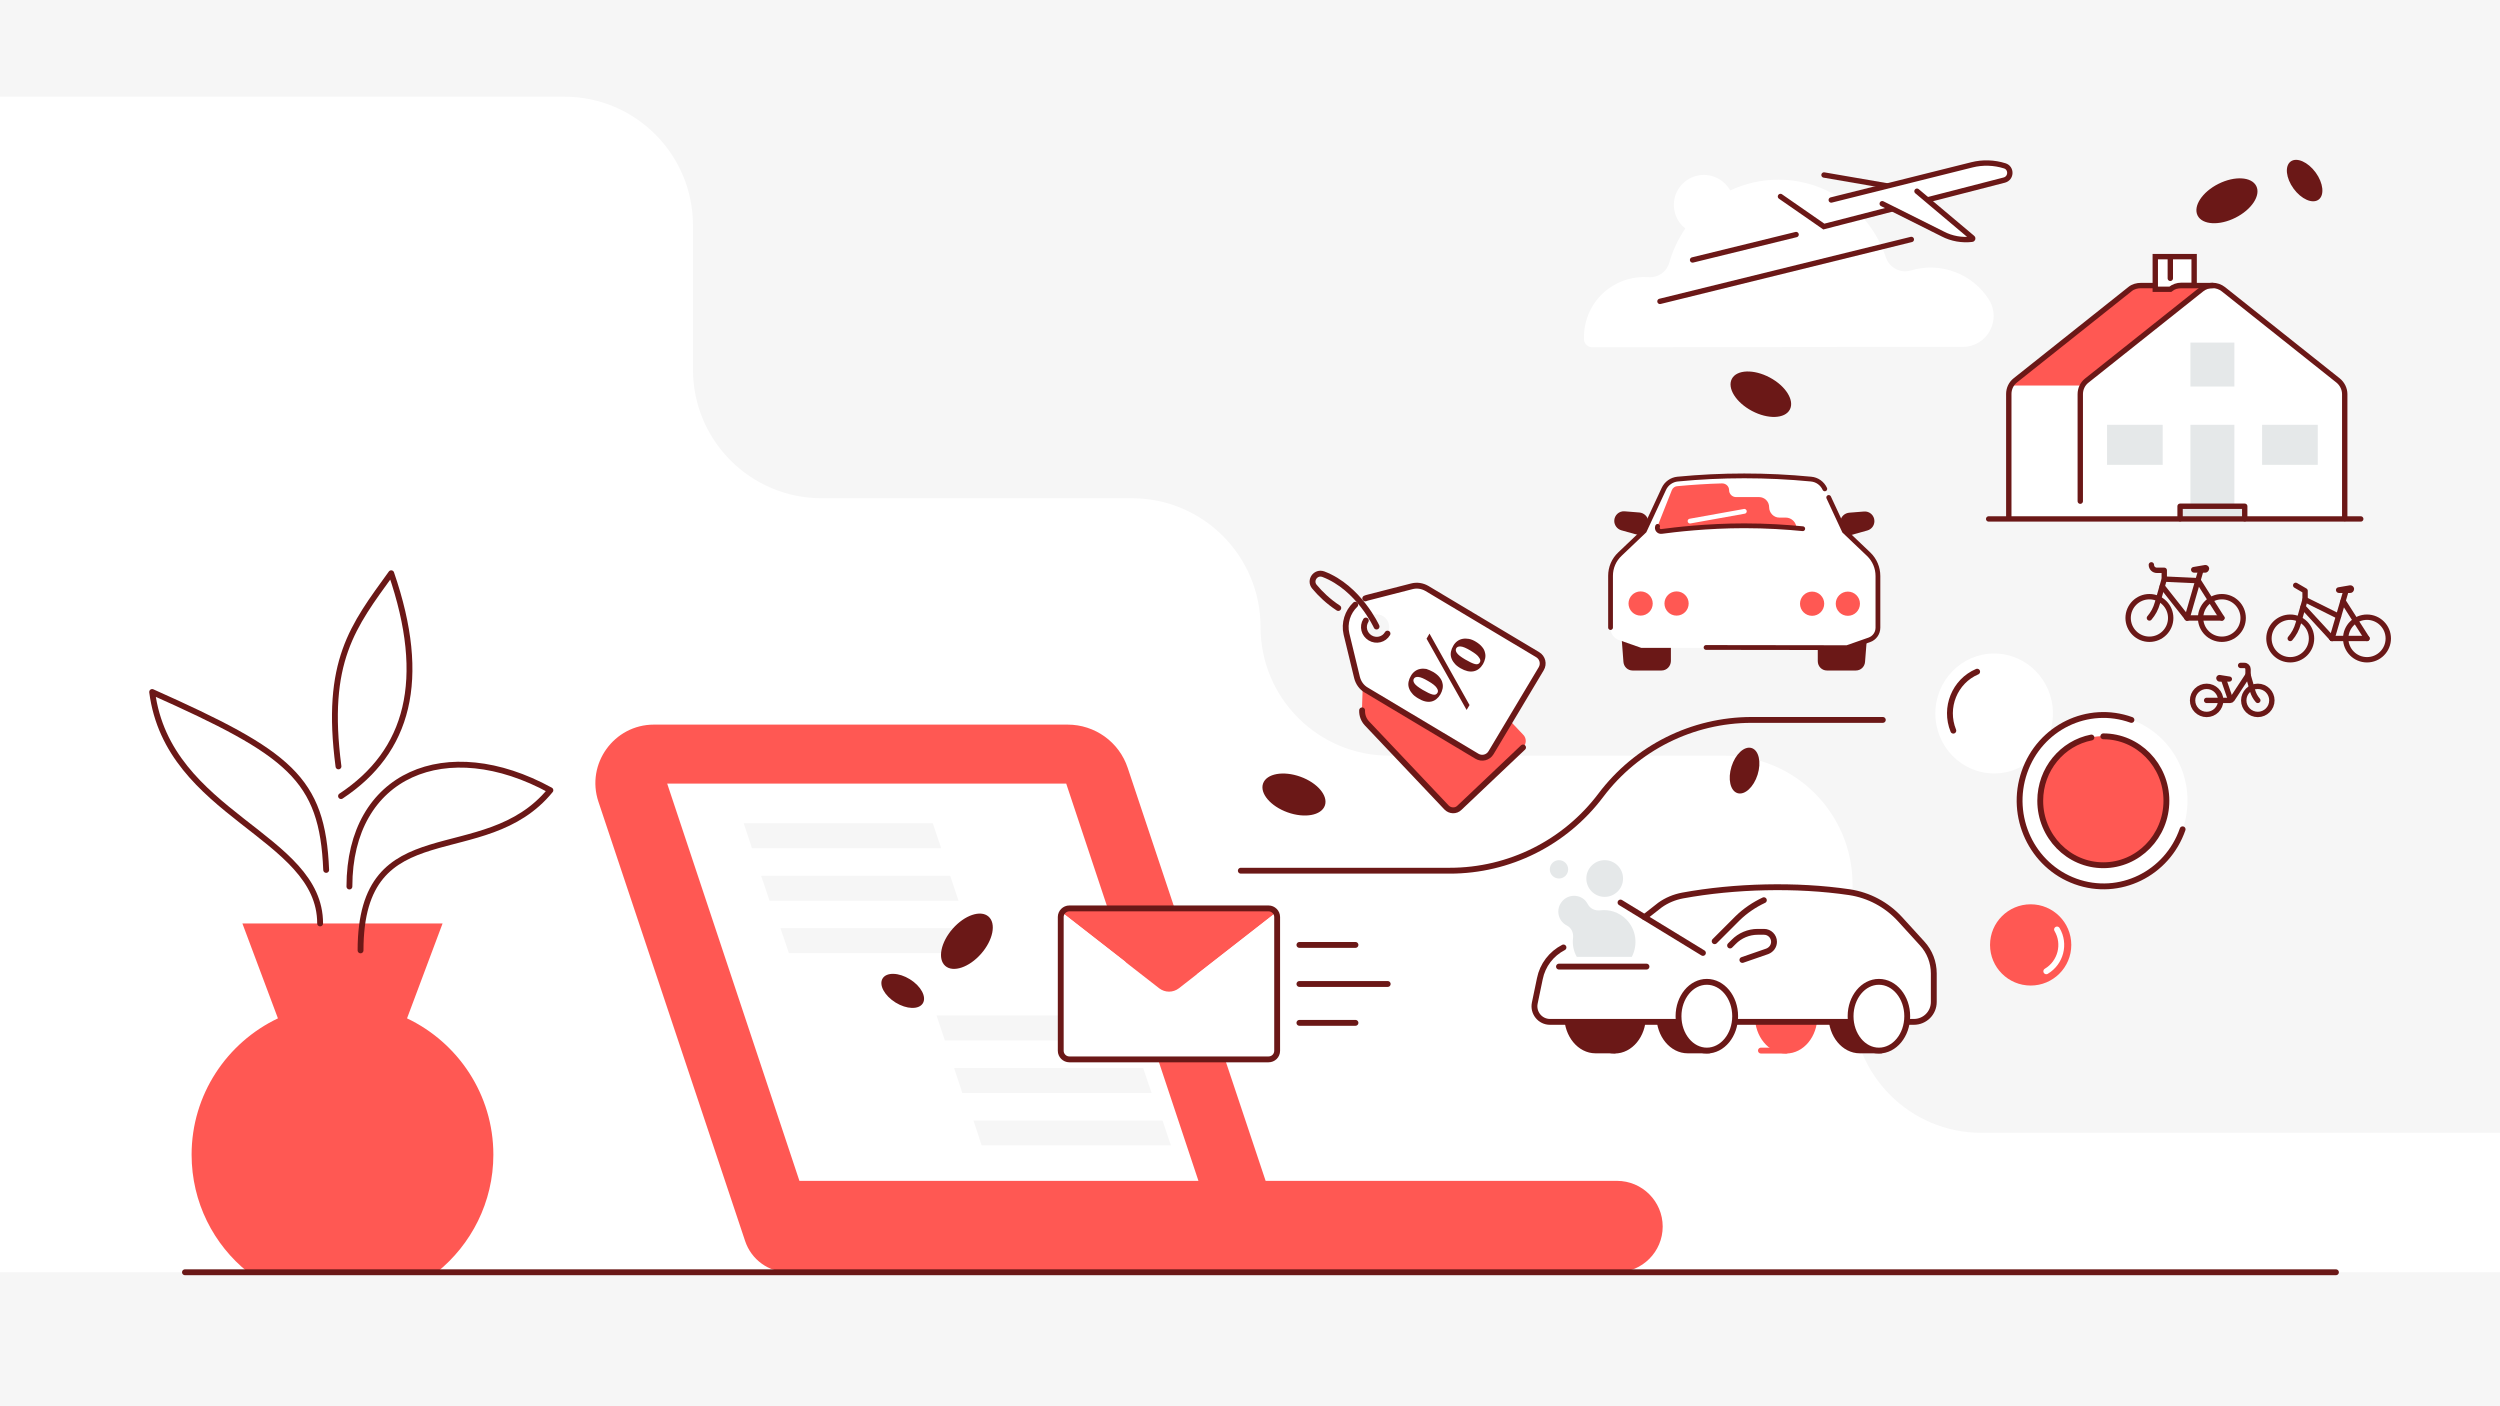 <?xml version="1.0" encoding="utf-8"?>
<!-- Generator: Adobe Illustrator 25.4.1, SVG Export Plug-In . SVG Version: 6.00 Build 0)  -->
<svg version="1.1" xmlns="http://www.w3.org/2000/svg" xmlns:xlink="http://www.w3.org/1999/xlink" x="0px" y="0px"
	 viewBox="0 0 1280 720" style="enable-background:new 0 0 1280 720;" xml:space="preserve">
<style type="text/css">
	.st0{fill:#F6F6F6;}
	.st1{fill:#FFFFFF;}
	.st2{fill:#FFFFFF;stroke:#6B1817;stroke-width:2.75;stroke-linecap:round;stroke-miterlimit:10;}
	.st3{fill:none;stroke:#6B1817;stroke-width:2.75;stroke-linecap:round;stroke-miterlimit:10;}
	.st4{fill:#FF5853;}
	.st5{fill:#6B1817;}
	.st6{fill:none;stroke:#6B1817;stroke-width:3;stroke-linecap:round;stroke-miterlimit:10;}
	.st7{fill:none;stroke:#6B1817;stroke-width:2.448;stroke-linecap:round;stroke-miterlimit:10;}
	.st8{fill:none;stroke:#003266;stroke-width:1.3;stroke-linecap:round;stroke-miterlimit:10;}
	.st9{fill:none;stroke:#FFFFFF;stroke-width:2.448;stroke-linecap:round;stroke-miterlimit:10;}
	.st10{fill:none;stroke:#FFFFFF;stroke-width:3;stroke-linecap:round;stroke-miterlimit:10;}
	.st11{fill:#E5E8E9;}
	.st12{fill:none;stroke:#6B1817;stroke-width:2.75;stroke-linecap:round;stroke-linejoin:round;stroke-miterlimit:10;}
	.st13{fill:none;stroke:#6B1817;stroke-width:3;stroke-linecap:round;stroke-linejoin:round;stroke-miterlimit:10;}
	.st14{fill:#FFFFFF;stroke:#6B1817;stroke-width:3;stroke-linecap:round;stroke-linejoin:round;stroke-miterlimit:10;}
	.st15{fill:none;stroke:#FF5853;stroke-width:3;stroke-linecap:round;stroke-miterlimit:10;}
	.st16{fill:#6B1817;stroke:#6B1817;stroke-width:3;stroke-linecap:round;stroke-miterlimit:10;}
	.st17{fill:#FF5853;stroke:#FF5853;stroke-width:3;stroke-linecap:round;stroke-miterlimit:10;}
	.st18{fill:#FFFFFF;stroke:#6B1817;stroke-width:3;stroke-linecap:round;stroke-miterlimit:10;}
	.st19{fill:#FFFFFF;stroke:#376B55;stroke-width:2.75;stroke-linecap:round;stroke-miterlimit:10;}
	.st20{fill:none;stroke:#376B55;stroke-width:2.75;stroke-linecap:round;stroke-miterlimit:10;}
	.st21{fill:#48C596;}
	.st22{fill:#376B55;}
	.st23{fill:none;stroke:#376B55;stroke-width:3;stroke-linecap:round;stroke-miterlimit:10;}
	.st24{fill:none;stroke:#376B55;stroke-width:2.448;stroke-linecap:round;stroke-miterlimit:10;}
	.st25{fill:none;stroke:#376B55;stroke-width:2.75;stroke-linecap:round;stroke-linejoin:round;stroke-miterlimit:10;}
	.st26{fill:none;stroke:#376B55;stroke-width:3;stroke-linecap:round;stroke-linejoin:round;stroke-miterlimit:10;}
	.st27{fill:#FFFFFF;stroke:#376B55;stroke-width:3;stroke-linecap:round;stroke-linejoin:round;stroke-miterlimit:10;}
	.st28{fill:none;stroke:#48C596;stroke-width:3;stroke-linecap:round;stroke-miterlimit:10;}
	.st29{fill:#376B55;stroke:#376B55;stroke-width:3;stroke-linecap:round;stroke-miterlimit:10;}
	.st30{fill:#48C596;stroke:#48C596;stroke-width:3;stroke-linecap:round;stroke-miterlimit:10;}
	.st31{fill:#FFFFFF;stroke:#376B55;stroke-width:3;stroke-linecap:round;stroke-miterlimit:10;}
	.st32{fill:#FFFFFF;stroke:#003266;stroke-width:2.75;stroke-linecap:round;stroke-miterlimit:10;}
	.st33{fill:none;stroke:#003266;stroke-width:2.75;stroke-linecap:round;stroke-miterlimit:10;}
	.st34{fill:#D02664;}
	.st35{fill:#003266;}
	.st36{fill:none;stroke:#003266;stroke-width:3;stroke-linecap:round;stroke-miterlimit:10;}
	.st37{fill:none;stroke:#003266;stroke-width:2.448;stroke-linecap:round;stroke-miterlimit:10;}
	.st38{fill:none;stroke:#003266;stroke-width:2.75;stroke-linecap:round;stroke-linejoin:round;stroke-miterlimit:10;}
	.st39{fill:none;stroke:#003266;stroke-width:3;stroke-linecap:round;stroke-linejoin:round;stroke-miterlimit:10;}
	.st40{fill:#FFFFFF;stroke:#003266;stroke-width:3;stroke-linecap:round;stroke-linejoin:round;stroke-miterlimit:10;}
	.st41{fill:none;stroke:#D02664;stroke-width:3;stroke-linecap:round;stroke-miterlimit:10;}
	.st42{fill:#003266;stroke:#003266;stroke-width:3;stroke-linecap:round;stroke-miterlimit:10;}
	.st43{fill:#D02664;stroke:#D02664;stroke-width:3;stroke-linecap:round;stroke-miterlimit:10;}
	.st44{fill:#FFFFFF;stroke:#003266;stroke-width:3;stroke-linecap:round;stroke-miterlimit:10;}
	.st45{fill:#FFFFFF;stroke:#3A586D;stroke-width:2.75;stroke-linecap:round;stroke-miterlimit:10;}
	.st46{fill:none;stroke:#3A586D;stroke-width:2.75;stroke-linecap:round;stroke-miterlimit:10;}
	.st47{fill:#4293B9;}
	.st48{fill:#3A586D;}
	.st49{fill:none;stroke:#3A586D;stroke-width:3;stroke-linecap:round;stroke-miterlimit:10;}
	.st50{fill:none;stroke:#3A586D;stroke-width:2.448;stroke-linecap:round;stroke-miterlimit:10;}
	.st51{fill:none;stroke:#3A586D;stroke-width:2.75;stroke-linecap:round;stroke-linejoin:round;stroke-miterlimit:10;}
	.st52{fill:none;stroke:#3A586D;stroke-width:3;stroke-linecap:round;stroke-linejoin:round;stroke-miterlimit:10;}
	.st53{fill:#FFFFFF;stroke:#3A586D;stroke-width:3;stroke-linecap:round;stroke-linejoin:round;stroke-miterlimit:10;}
	.st54{fill:none;stroke:#4293B9;stroke-width:3;stroke-linecap:round;stroke-miterlimit:10;}
	.st55{fill:#3A586D;stroke:#3A586D;stroke-width:3;stroke-linecap:round;stroke-miterlimit:10;}
	.st56{fill:#4293B9;stroke:#4293B9;stroke-width:3;stroke-linecap:round;stroke-miterlimit:10;}
	.st57{fill:#FFFFFF;stroke:#3A586D;stroke-width:3;stroke-linecap:round;stroke-miterlimit:10;}
</style>
<g id="Layer_2">
	<rect class="st0" width="1280" height="720"/>
	<path class="st1" d="M0,651.4V49.5h288.9c36.4,0,65.9,29.5,65.9,65.9v73.8c0,36.4,29.5,65.9,65.9,65.9h158.8
		c36.4,0,65.9,29.5,65.9,65.9v0c0,36.4,29.5,65.9,65.9,65.9h171.3c36.4,0,65.9,29.5,65.9,65.9v61.3c0,36.4,29.5,65.9,65.9,65.9H1280
		v71.4H0z"/>
	<g>
		<path class="st1" d="M815.3,177.8c-2.3,0-4.3-1.8-4.3-4.1c-0.3-9.6,3.8-19.2,12-25.5c6.3-4.8,13.8-6.8,21.1-6.3
			c4.9,0.4,9.3-2.8,10.6-7.5c1.8-6.3,4.6-12.2,8.2-17.4c-4-3.1-6.4-8.2-5.8-13.8c0.8-7.3,6.8-13.1,14.2-13.6
			c6.3-0.4,11.8,2.9,14.6,7.9c7.5-3.5,15.8-5.5,24.6-5.5c25.6,0,47.3,16.6,55,39.6c1.8,5.4,7.4,8.5,12.8,6.9
			c7.3-2.2,15.3-2.1,23,0.9c7.2,2.8,13,7.7,16.9,13.8c6.8,10.5-0.7,24.4-13.3,24.4H979"/>
		<g>
			<line class="st2" x1="973.3" y1="96.4" x2="933.9" y2="89.6"/>
			<path class="st2" d="M937.6,102.4l72-18c5.5-1.4,11.4-1.2,16.8,0.5v0c3.6,1.1,3.5,6.3-0.2,7.3L933.8,116l-22.2-15.4"/>
			<path class="st2" d="M981.5,97.9l28.4,23.9c0.3,0.2,0.1,0.7-0.2,0.7l0,0c-5.2,0.6-10.4-0.3-15-2.7l-31-15.5"/>
		</g>
		<line class="st3" x1="978.6" y1="122.6" x2="849.9" y2="154.3"/>
		<line class="st3" x1="919.6" y1="120.1" x2="866.6" y2="133.1"/>
	</g>
	<g>
		<path class="st4" d="M577.4,393.2L648,604.6h179.9c12.9,0,23.4,10.5,23.4,23.4l0,0c0,12.9-10.5,23.4-23.4,23.4H403.7
			c-10.1,0-19-6.4-22.2-16l-75.1-224.9c-6.5-19.4,8-39.5,28.4-39.5h211.8C560.6,371,573,379.9,577.4,393.2z"/>
		<polygon class="st1" points="545.9,401.2 341.6,401.2 409.3,604.6 613.6,604.6 		"/>
	</g>
	<g>
		<g>
			<g>
				<path class="st4" d="M732.8,330.2l-20.6-0.4c-7.6-0.2-13.9,5.8-14.2,13.4l-0.7,20.6c-0.1,2.5,0.8,4.9,2.5,6.7l40.7,43
					c1.8,1.9,4.8,2,6.6,0.2l32.6-30.9c1.9-1.8,2-4.8,0.2-6.6l-40.7-43C737.6,331.2,735.3,330.2,732.8,330.2z"/>
				<path class="st1" d="M722.9,300.2l-22.2,5.7c-8.2,2.1-13.2,10.4-11.2,18.7l5.4,22.3c0.7,2.7,2.3,5,4.7,6.4l56.7,33.9
					c2.5,1.5,5.7,0.7,7.2-1.8l25.7-43c1.5-2.5,0.7-5.7-1.8-7.2l-56.7-33.9C728.4,299.9,725.6,299.5,722.9,300.2z M710.4,324.4
					c-1.8,3.1-5.8,4.1-8.9,2.2s-4.1-5.8-2.2-8.9c1.8-3.1,5.8-4.1,8.9-2.2C711.2,317.4,712.2,321.3,710.4,324.4z"/>
				<g>
					<path class="st5" d="M733.9,344.1c1.3,0.8,2.4,1.7,3.1,2.6c0.8,1,1.3,1.9,1.5,2.9c0.3,1,0.3,2,0.1,3c-0.2,1-0.6,2-1.1,2.9
						c-1.2,2-2.8,3.3-4.7,3.7c-2,0.4-4.2-0.1-6.8-1.7c-1.3-0.8-2.4-1.6-3.1-2.6c-0.8-0.9-1.3-1.9-1.6-2.9c-0.3-1-0.3-2-0.1-3
						c0.2-1,0.6-2,1.2-3c0.5-0.9,1.2-1.7,2-2.3c0.8-0.6,1.7-1,2.7-1.2c1-0.2,2.1-0.2,3.2,0C731.4,342.9,732.7,343.4,733.9,344.1z
						 M731.2,348.7c-2.2-1.3-3.8-2-5-2.1c-1.1-0.1-1.9,0.2-2.3,0.9c-0.4,0.7-0.3,1.5,0.3,2.4c0.6,0.9,2,2,4.2,3.3
						c2.2,1.3,3.9,2.1,5.1,2.4c1.2,0.3,2,0,2.5-0.9c0.4-0.7,0.3-1.5-0.4-2.5C735,351.2,733.5,350,731.2,348.7z M752.4,361l-1.5,2.5
						L730.4,327l1.5-2.6L752.4,361z M755.7,328.6c1.3,0.8,2.4,1.7,3.1,2.6c0.8,0.9,1.3,1.9,1.5,2.9c0.3,1,0.3,2,0.1,3
						c-0.2,1-0.6,2-1.1,2.9c-1.2,2-2.8,3.3-4.8,3.7s-4.2-0.1-6.8-1.6c-1.3-0.8-2.4-1.6-3.1-2.6c-0.8-0.9-1.3-1.9-1.6-2.9
						c-0.3-1-0.3-2-0.1-3c0.2-1,0.6-2,1.2-3c0.5-0.9,1.2-1.7,2-2.3c0.8-0.6,1.7-1,2.7-1.2c1-0.2,2.1-0.2,3.2,0
						C753.2,327.3,754.4,327.8,755.7,328.6z M752.9,333.1c-2.2-1.3-3.8-2-5-2.1c-1.1-0.1-1.9,0.2-2.3,0.9c-0.4,0.7-0.3,1.5,0.3,2.4
						s2,2,4.2,3.3c2.2,1.3,3.9,2.1,5.1,2.4c1.2,0.3,2,0,2.5-0.9c0.4-0.7,0.3-1.5-0.4-2.4C756.7,335.6,755.2,334.5,752.9,333.1z"/>
				</g>
				<path class="st6" d="M693.9,309.6c-3.9,3.7-5.8,9.4-4.5,15l5.4,22.3c0.7,2.7,2.3,5,4.7,6.4l56.7,33.9c2.5,1.5,5.7,0.7,7.2-1.8
					l25.7-43c1.5-2.5,0.7-5.7-1.8-7.2l-56.7-33.9c-2.4-1.4-5.2-1.8-7.8-1.1l-22.2,5.7c-0.5,0.1-1.1,0.3-1.6,0.5 M710.4,324.4
					c-1.8,3.1-5.8,4.1-8.9,2.2s-4.1-5.8-2.2-8.9"/>
				<path class="st6" d="M697.4,363.7c-0.1,2.5,0.8,4.9,2.5,6.7l40.7,43c1.8,1.9,4.8,2,6.6,0.2l32.6-30.9"/>
			</g>
			<path class="st6" d="M685.2,311.3c-5.2-3.4-9.3-7.4-12.2-10.9c-2.7-3.2,0.6-7.9,4.6-6.4c18.1,6.9,27.2,26.8,27.2,26.8"/>
		</g>
	</g>
	<g>
		<g>
			<g>
				<path class="st5" d="M845.5,275.8l-15.4-4.3c-2.1-0.6-3.6-2.6-3.6-4.8l0,0c0-2.9,2.5-5.2,5.4-4.9l7.5,0.6
					c2.2,0.2,4.1,1.9,4.5,4.1L845.5,275.8z"/>
			</g>
			<g>
				<path class="st5" d="M940.7,275.9l15.4-4.3c2.1-0.6,3.6-2.5,3.6-4.8v0c0-2.9-2.5-5.2-5.4-4.9l-7.5,0.6c-2.2,0.2-4.1,1.8-4.5,4.1
					L940.7,275.9z"/>
			</g>
		</g>
		<g>
			<g>
				<path class="st5" d="M850.7,343.3l-14.8,0c-2.5,0-4.5-1.9-4.7-4.4l-2.6-34.2c-0.2-2.8,2-5.1,4.7-5.1l17.5,0
					c2.6,0,4.7,2.1,4.7,4.7l0,34.2C855.4,341.2,853.3,343.3,850.7,343.3z"/>
			</g>
			<g>
				<path class="st5" d="M935.4,343.3l14.8,0c2.5,0,4.5-1.9,4.7-4.4l2.7-34.2c0.2-2.8-2-5.1-4.7-5.1l-17.5,0c-2.6,0-4.7,2.1-4.7,4.7
					l0,34.2C930.7,341.2,932.8,343.3,935.4,343.3z"/>
			</g>
		</g>
		<g>
			<path class="st1" d="M927.3,245.4L927.3,245.4c3.1,0.3,5.7,2.2,7,5l10,21.6l12.5,11.9c3,2.9,4.7,6.9,4.7,11.1l0,26.5
				c0,2.8-1.8,5.3-4.4,6.2l-11.4,4l-52.7,0l-52.7,0l-11.4-4c-2.6-0.9-4.4-3.4-4.4-6.2l0-26.5c0-4.2,1.7-8.2,4.8-11.1l12.5-11.9
				l10-21.5c1.3-2.8,4-4.7,7-5h0C881.7,243.1,904.6,243.1,927.3,245.4z"/>
			<g>
				<g>
					<circle class="st4" cx="840" cy="309" r="6.2"/>
					<circle class="st4" cx="858.4" cy="309" r="6.2"/>
				</g>
				<g>
					<circle class="st4" cx="927.8" cy="309.1" r="6.2"/>
					<circle class="st4" cx="946.1" cy="309.1" r="6.2"/>
				</g>
			</g>
			<path class="st7" d="M873.5,331.5l72.2,0.1l11.4-4c2.6-0.9,4.4-3.4,4.4-6.2l0-26.5c0-4.2-1.7-8.2-4.7-11.1l-12.5-11.9l-8-17.2"/>
			<path class="st7" d="M824.6,321.3l0-26.5c0-4.2,1.7-8.2,4.8-11.1l12.5-11.9l10-21.5c1.3-2.8,4-4.7,7-5h0
				c22.7-2.2,45.6-2.2,68.4,0h0c3.1,0.3,5.7,2.2,7,5"/>
			<g>
				<path class="st4" d="M905.8,259.7L905.8,259.7c0-2.9-2.3-5.2-5.2-5.2l-11.8,0c-1.9,0-3.5-1.6-3.5-3.5v0c0-2-1.6-3.5-3.6-3.5
					c-7.6,0.2-15.2,0.7-22.7,1.4l0,0c-1.3,0-2.5,0.8-3,2l-7.4,18.7c-0.5,1.3,0.6,2.8,2,2.6c6.8-0.9,23.4-2.9,42.4-2.9
					c9.9,0,19.2,0.6,26.8,1.2l0,0c0-3-2.5-5.5-5.5-5.5l-3.4,0C908.2,265,905.8,262.6,905.8,259.7z"/>
			</g>
			<path class="st7" d="M923,270.7c-8.1-0.8-18.5-1.5-29.9-1.5c-19,0-35.7,2-42.4,2.9c-1.4,0.2-2.6-1.2-2-2.6"/>
			<line class="st9" x1="865.3" y1="266.8" x2="893.1" y2="261.8"/>
		</g>
	</g>
	<g>
		<circle class="st4" cx="1039.7" cy="483.8" r="20.8"/>
		<path class="st10" d="M1047.7,497.3c7.4-4.4,9.9-14,5.5-21.4"/>
	</g>
	<g>
		<g>
			<g id="XMLID_00000147182883690343587180000010498798493366128060_">
				<path class="st1" d="M1028.5,265.1v-63.4c0-2.7,1.2-5.3,3.4-7l58.7-46.7c1.6-1.3,3.6-2,5.6-2h36.6v0.2c2,0,4,0.6,5.6,2
					l58.7,46.7c2.1,1.7,3.4,4.3,3.4,7v63.7"/>
			</g>
			<path class="st4" d="M1131.6,146L1131.6,146c-1.6,0.3-3.1,0.9-4.4,2l-58.7,46.7c-0.9,0.7-1.7,1.7-2.3,2.7H1029
				c0.6-1,1.3-2,2.3-2.7l58.7-46.7c1.6-1.3,3.6-2,5.6-2H1131.6z"/>
			<path class="st3" d="M1028.5,265.1v-63.4c0-2.7,1.2-5.3,3.4-7l58.7-46.7c1.6-1.3,3.6-1.8,5.6-1.8h36.7"/>
			<path class="st3" d="M1065.1,256.6v-54.8c0-2.7,1.2-5.3,3.4-7l58.7-46.7c3.3-2.6,7.9-2.6,11.2,0l58.7,46.7c2.1,1.7,3.4,4.3,3.4,7
				v63.7"/>
			<path class="st2" d="M1116.8,146.1c-2,0-4,0.7-5.6,2h-7.7v-16.7h19.9v14.7H1116.8z"/>
			<rect x="1121.5" y="217.5" class="st11" width="22.5" height="41.6"/>
			<rect x="1121.5" y="175.4" class="st11" width="22.5" height="22.5"/>
			<rect x="1078.8" y="217.5" class="st11" width="28.5" height="20.5"/>
			<rect x="1158.2" y="217.5" class="st11" width="28.5" height="20.5"/>
			<rect x="1116.2" y="259.2" class="st11" width="33" height="6.7"/>
			<polyline class="st12" points="1149.3,265.6 1149.3,259.2 1116.2,259.2 1116.2,265.6 			"/>
			<line class="st3" x1="1018.2" y1="265.7" x2="1208.7" y2="265.7"/>
			<line class="st3" x1="1111.2" y1="142.5" x2="1111.2" y2="131.9"/>
		</g>
	</g>
	<g>
		<g>
			<path class="st4" d="M98.1,591.2c0-30.8,18.1-57.4,44.2-69.8l-18.2-48.6h102.5l-18.2,48.6c26.1,12.4,44.2,39,44.2,69.8
				c0,24.3-11.3,46-28.9,60.2H127C109.4,637.3,98.1,615.6,98.1,591.2z"/>
		</g>
		<g>
			<path class="st13" d="M184.6,486.6c0-72.8,63.3-40.4,97.2-82c-53.1-29.1-102.9-8.4-102.9,49.3"/>
			<path class="st13" d="M163.9,472.8c0-45.2-77.8-55.2-86-118.5c70.3,31.4,87.2,44.2,89.1,91.1"/>
			<path class="st14" d="M173.3,392.4c-7.1-53.9,7.5-71.9,27-98.9c18.8,54.6,8.8,91.3-25.7,114.1"/>
		</g>
	</g>
	
		<ellipse transform="matrix(0.894 -0.449 0.449 0.894 74.921 522.403)" class="st5" cx="1139.8" cy="103.1" rx="16.8" ry="9.7"/>
	
		<ellipse transform="matrix(0.469 -0.883 0.883 0.469 300.417 903.481)" class="st5" cx="901.8" cy="201.8" rx="9.7" ry="16.8"/>
	
		<ellipse transform="matrix(0.299 -0.954 0.954 0.299 250.109 1128.694)" class="st5" cx="893.1" cy="394.2" rx="12.1" ry="7"/>
	
		<ellipse transform="matrix(0.808 -0.589 0.589 0.808 172.361 713)" class="st5" cx="1179.9" cy="92.1" rx="7" ry="12.1"/>
	
		<ellipse transform="matrix(0.338 -0.941 0.941 0.338 56.104 892.716)" class="st5" cx="662.4" cy="406.5" rx="9.7" ry="16.8"/>
	<g>
		<polygon class="st0" points="477.6,421.5 380.8,421.5 385,434.3 481.9,434.3 		"/>
		<polygon class="st0" points="486.5,448.4 389.7,448.4 394,461.2 490.8,461.2 		"/>
		<polygon class="st0" points="496.5,475.2 399.6,475.2 403.9,488 500.7,488 		"/>
	</g>
	<g>
		<polygon class="st0" points="576.4,519.9 479.5,519.9 483.8,532.7 580.6,532.7 		"/>
		<polygon class="st0" points="585.3,546.8 488.5,546.8 492.7,559.6 589.6,559.6 		"/>
		<polygon class="st0" points="595.2,573.7 498.4,573.7 502.6,586.4 599.5,586.4 		"/>
	</g>
	
		<ellipse transform="matrix(0.659 -0.752 0.752 0.659 -193.606 536.658)" class="st5" cx="495.1" cy="481.9" rx="16.8" ry="9.7"/>
	
		<ellipse transform="matrix(0.527 -0.85 0.85 0.527 -212.369 632.877)" class="st5" cx="462.1" cy="507.1" rx="7" ry="12.1"/>
	<g>
		<g>
			<g>
				<path class="st4" d="M603.6,506l49.3-38.4c-1-1.5-2.7-2.4-4.7-2.4l-99.2,0c-1.9,0-3.6,1-4.7,2.4l49.3,38.4
					C596.5,508.3,600.6,508.3,603.6,506z"/>
				<path class="st1" d="M652.8,467.6L603.6,506c-3,2.3-7.1,2.3-10.1,0l-49.3-38.4c-0.7,0.9-1.1,2.1-1.1,3.3l0,65.8
					c0,3.2,2.6,5.7,5.7,5.7h99.2c3.2,0,5.7-2.6,5.7-5.7v-65.8C653.9,469.7,653.5,468.5,652.8,467.6z"/>
			</g>
			<path class="st13" d="M649.5,542.4l-102,0c-2.4,0-4.4-2-4.4-4.4v-68.5c0-2.4,2-4.4,4.4-4.4l102,0c2.4,0,4.4,2,4.4,4.4v68.5
				C653.9,540.5,651.9,542.4,649.5,542.4z"/>
		</g>
		<g>
			<line class="st13" x1="665.3" y1="483.8" x2="694" y2="483.8"/>
			<line class="st13" x1="665.3" y1="503.8" x2="710.5" y2="503.8"/>
			<line class="st13" x1="665.3" y1="523.7" x2="694" y2="523.7"/>
		</g>
	</g>
	<g>
		<line class="st6" x1="1196" y1="651.4" x2="94.7" y2="651.4"/>
	</g>
	<path class="st13" d="M635.3,445.8h107c30.4,0,59-14.3,77.3-38.6l0,0c18.3-24.3,46.9-38.6,77.3-38.6h67.1"/>
	<g>
		<ellipse class="st1" cx="1077" cy="409.9" rx="43" ry="43.9"/>
		<g>
			<g>
				<ellipse class="st1" cx="1021" cy="365.3" rx="30.1" ry="30.7"/>
				<path class="st6" d="M1012.3,343.9c-11.5,4.9-17,18.4-12.2,30.2"/>
			</g>
			<g>
				<path class="st6" d="M1091.3,368.6c-22.4-8.1-46.9,3.9-54.8,26.7c-7.9,22.8,3.8,47.9,26.2,56c22.4,8.1,46.9-3.9,54.8-26.7"/>
				<ellipse class="st4" cx="1077" cy="409.9" rx="32.3" ry="33"/>
			</g>
			<path class="st6" d="M1070.8,377.6c-14.9,2.9-26.2,16.3-26.2,32.4c0,18.2,14.5,33,32.3,33c17.8,0,32.3-14.8,32.3-33
				c0-18.2-14.5-33-32.3-33"/>
		</g>
	</g>
	<g>
		<g>
			<circle class="st12" cx="1100.5" cy="316.4" r="10.9"/>
			<circle class="st12" cx="1137.6" cy="316.4" r="10.9"/>
			<path class="st12" d="M1100.5,316.4L1100.5,316.4c1.9-2.2,3.3-4.8,4.1-7.7l3.5-12.2V292h-3.8c-1.5,0-2.8-1.2-2.8-2.8l0,0"/>
			<line class="st12" x1="1108.2" y1="296.5" x2="1125.5" y2="297.3"/>
			<line class="st12" x1="1137.6" y1="316.4" x2="1125.5" y2="297.3"/>
			<line class="st12" x1="1119.8" y1="316.4" x2="1137.6" y2="316.4"/>
			<line class="st12" x1="1107.1" y1="300.3" x2="1119.8" y2="316.4"/>
			<line class="st12" x1="1119.8" y1="316.4" x2="1126.7" y2="292.5"/>
			<path class="st5" d="M1129.1,293.2h-5.8c-0.8,0-1.5-0.7-1.5-1.5l0,0c0-0.7,0.5-1.3,1.2-1.4l5.8-1c1.2-0.2,2.3,0.7,2.3,1.9l0,0
				C1131,292.3,1130.1,293.2,1129.1,293.2z"/>
		</g>
	</g>
	<g>
		<g>
			<circle class="st12" cx="1156" cy="358.6" r="7.2"/>
			<circle class="st12" cx="1129.8" cy="358.6" r="7.2"/>
			<path class="st12" d="M1156,358.6L1156,358.6c-1.3-1.5-2.2-3.2-2.7-5l-2.3-8v-3c0-1-0.8-1.9-1.9-1.9h-1.9"/>
			<path class="st12" d="M1151,345.6l-8.2,12.5c-0.2,0.3-0.6,0.5-1,0.5h-12"/>
		</g>
		<line class="st12" x1="1141.9" y1="357.8" x2="1138.5" y2="347.9"/>
		<path class="st5" d="M1136.4,349h5.1c0.7,0,1.3-0.6,1.3-1.3l0,0c0-0.6-0.4-1.2-1.1-1.3l-5-0.8c-1-0.2-2,0.6-2,1.7v0
			C1134.8,348.2,1135.5,349,1136.4,349z"/>
	</g>
	<g>
		<circle class="st12" cx="1172.6" cy="326.9" r="10.9"/>
		<circle class="st12" cx="1211.9" cy="326.9" r="10.9"/>
		<path class="st12" d="M1172.6,326.9L1172.6,326.9c1.9-2.2,3.3-4.8,4.1-7.7l3.5-12.2v-4.5l-4.8-2.8"/>
		<line class="st12" x1="1180.2" y1="307" x2="1197.3" y2="315.5"/>
		<line class="st12" x1="1211.9" y1="326.9" x2="1199.7" y2="307.8"/>
		<line class="st12" x1="1194" y1="326.9" x2="1211.9" y2="326.9"/>
		<line class="st12" x1="1179.2" y1="310.8" x2="1194" y2="326.9"/>
		<line class="st12" x1="1194" y1="326.9" x2="1201" y2="303"/>
		<path class="st5" d="M1203.3,303.6h-5.8c-0.8,0-1.5-0.7-1.5-1.5l0,0c0-0.7,0.5-1.3,1.2-1.4l5.8-1c1.2-0.2,2.3,0.7,2.3,1.9v0
			C1205.2,302.8,1204.4,303.6,1203.3,303.6z"/>
	</g>
	<g>
		<g>
			<g>
				<line class="st15" x1="914.5" y1="537.9" x2="901.6" y2="537.9"/>
				<g>
					<path class="st16" d="M826.7,502.6h-9.8c-8,0-14.5,7.9-14.5,17.6c0,9.7,6.5,17.6,14.5,17.6h9.8"/>
					<ellipse class="st16" cx="826.7" cy="520.3" rx="14.5" ry="17.6"/>
					<ellipse class="st17" cx="914.5" cy="520.3" rx="14.5" ry="17.6"/>
					<path class="st16" d="M864.1,502.6c-8,0-14.5,7.9-14.5,17.6c0,9.7,6.5,17.6,14.5,17.6h9.8v-35.3H864.1z"/>
					<path class="st16" d="M952.2,502.6c-8,0-14.5,7.9-14.5,17.6c0,9.7,6.5,17.6,14.5,17.6h9.8v-35.3H952.2z"/>
					<path class="st18" d="M800.5,485.1c-6.2,3.2-10.7,9-12.1,16l-2.6,12.5c-1,4.9,2.7,9.6,7.8,9.6h186.3c5.6,0,10.2-4.5,10.2-10.2
						v-14.6c0-5.7-2.1-11.2-6-15.4l-11.3-12.4c-6.8-7.4-15.9-12.3-25.9-13.8c-27.1-4-58.6-3.2-85.4,1.7c-4.2,0.8-8.1,2.4-11.6,4.9
						l-7.9,6.2"/>
					<ellipse class="st18" cx="962" cy="520.3" rx="14.5" ry="17.6"/>
					<ellipse class="st18" cx="873.9" cy="520.3" rx="14.5" ry="17.6"/>
					<line class="st6" x1="871.9" y1="487.9" x2="829.7" y2="462.1"/>
					<path class="st6" d="M903.1,460.9c-4.9,2.3-9.5,5.4-13.4,9.2l-11.8,11.8"/>
				</g>
			</g>
			<circle class="st11" cx="821.6" cy="449.8" r="9.4"/>
			<circle class="st11" cx="798.2" cy="445.1" r="4.7"/>
			<g>
				<path class="st11" d="M832.6,470.7c-3.7-3.7-8.6-5.2-13.4-4.6c-2.5,0.3-5.1-0.9-6.2-3.1c-0.4-0.7-0.9-1.4-1.4-2
					c-3.5-3.5-9.5-3.1-12.4,1.3c-1.8,2.6-1.8,6.2,0,8.9c0.8,1.2,1.9,2.1,3.1,2.7c2.3,1.2,3.4,3.7,3.1,6.3c-0.4,3.3,0.2,6.7,1.9,9.7
					h28.2C838.7,483.7,837.8,475.9,832.6,470.7z"/>
			</g>
			<line class="st6" x1="843" y1="494.9" x2="798.2" y2="494.9"/>
		</g>
		<path class="st18" d="M885.8,484.1l1.8-1.8c3.2-3.3,7.7-5.2,12.3-5.2h3.3c2.8,0,5.1,2.3,5.1,5.1l0,0c0,2.2-1.4,4.1-3.5,4.9
			l-12.7,4.4"/>
	</g>
</g>
<g id="Layer_1">
</g>
<g id="Layer_4">
</g>
<g id="Layer_3">
</g>
</svg>
